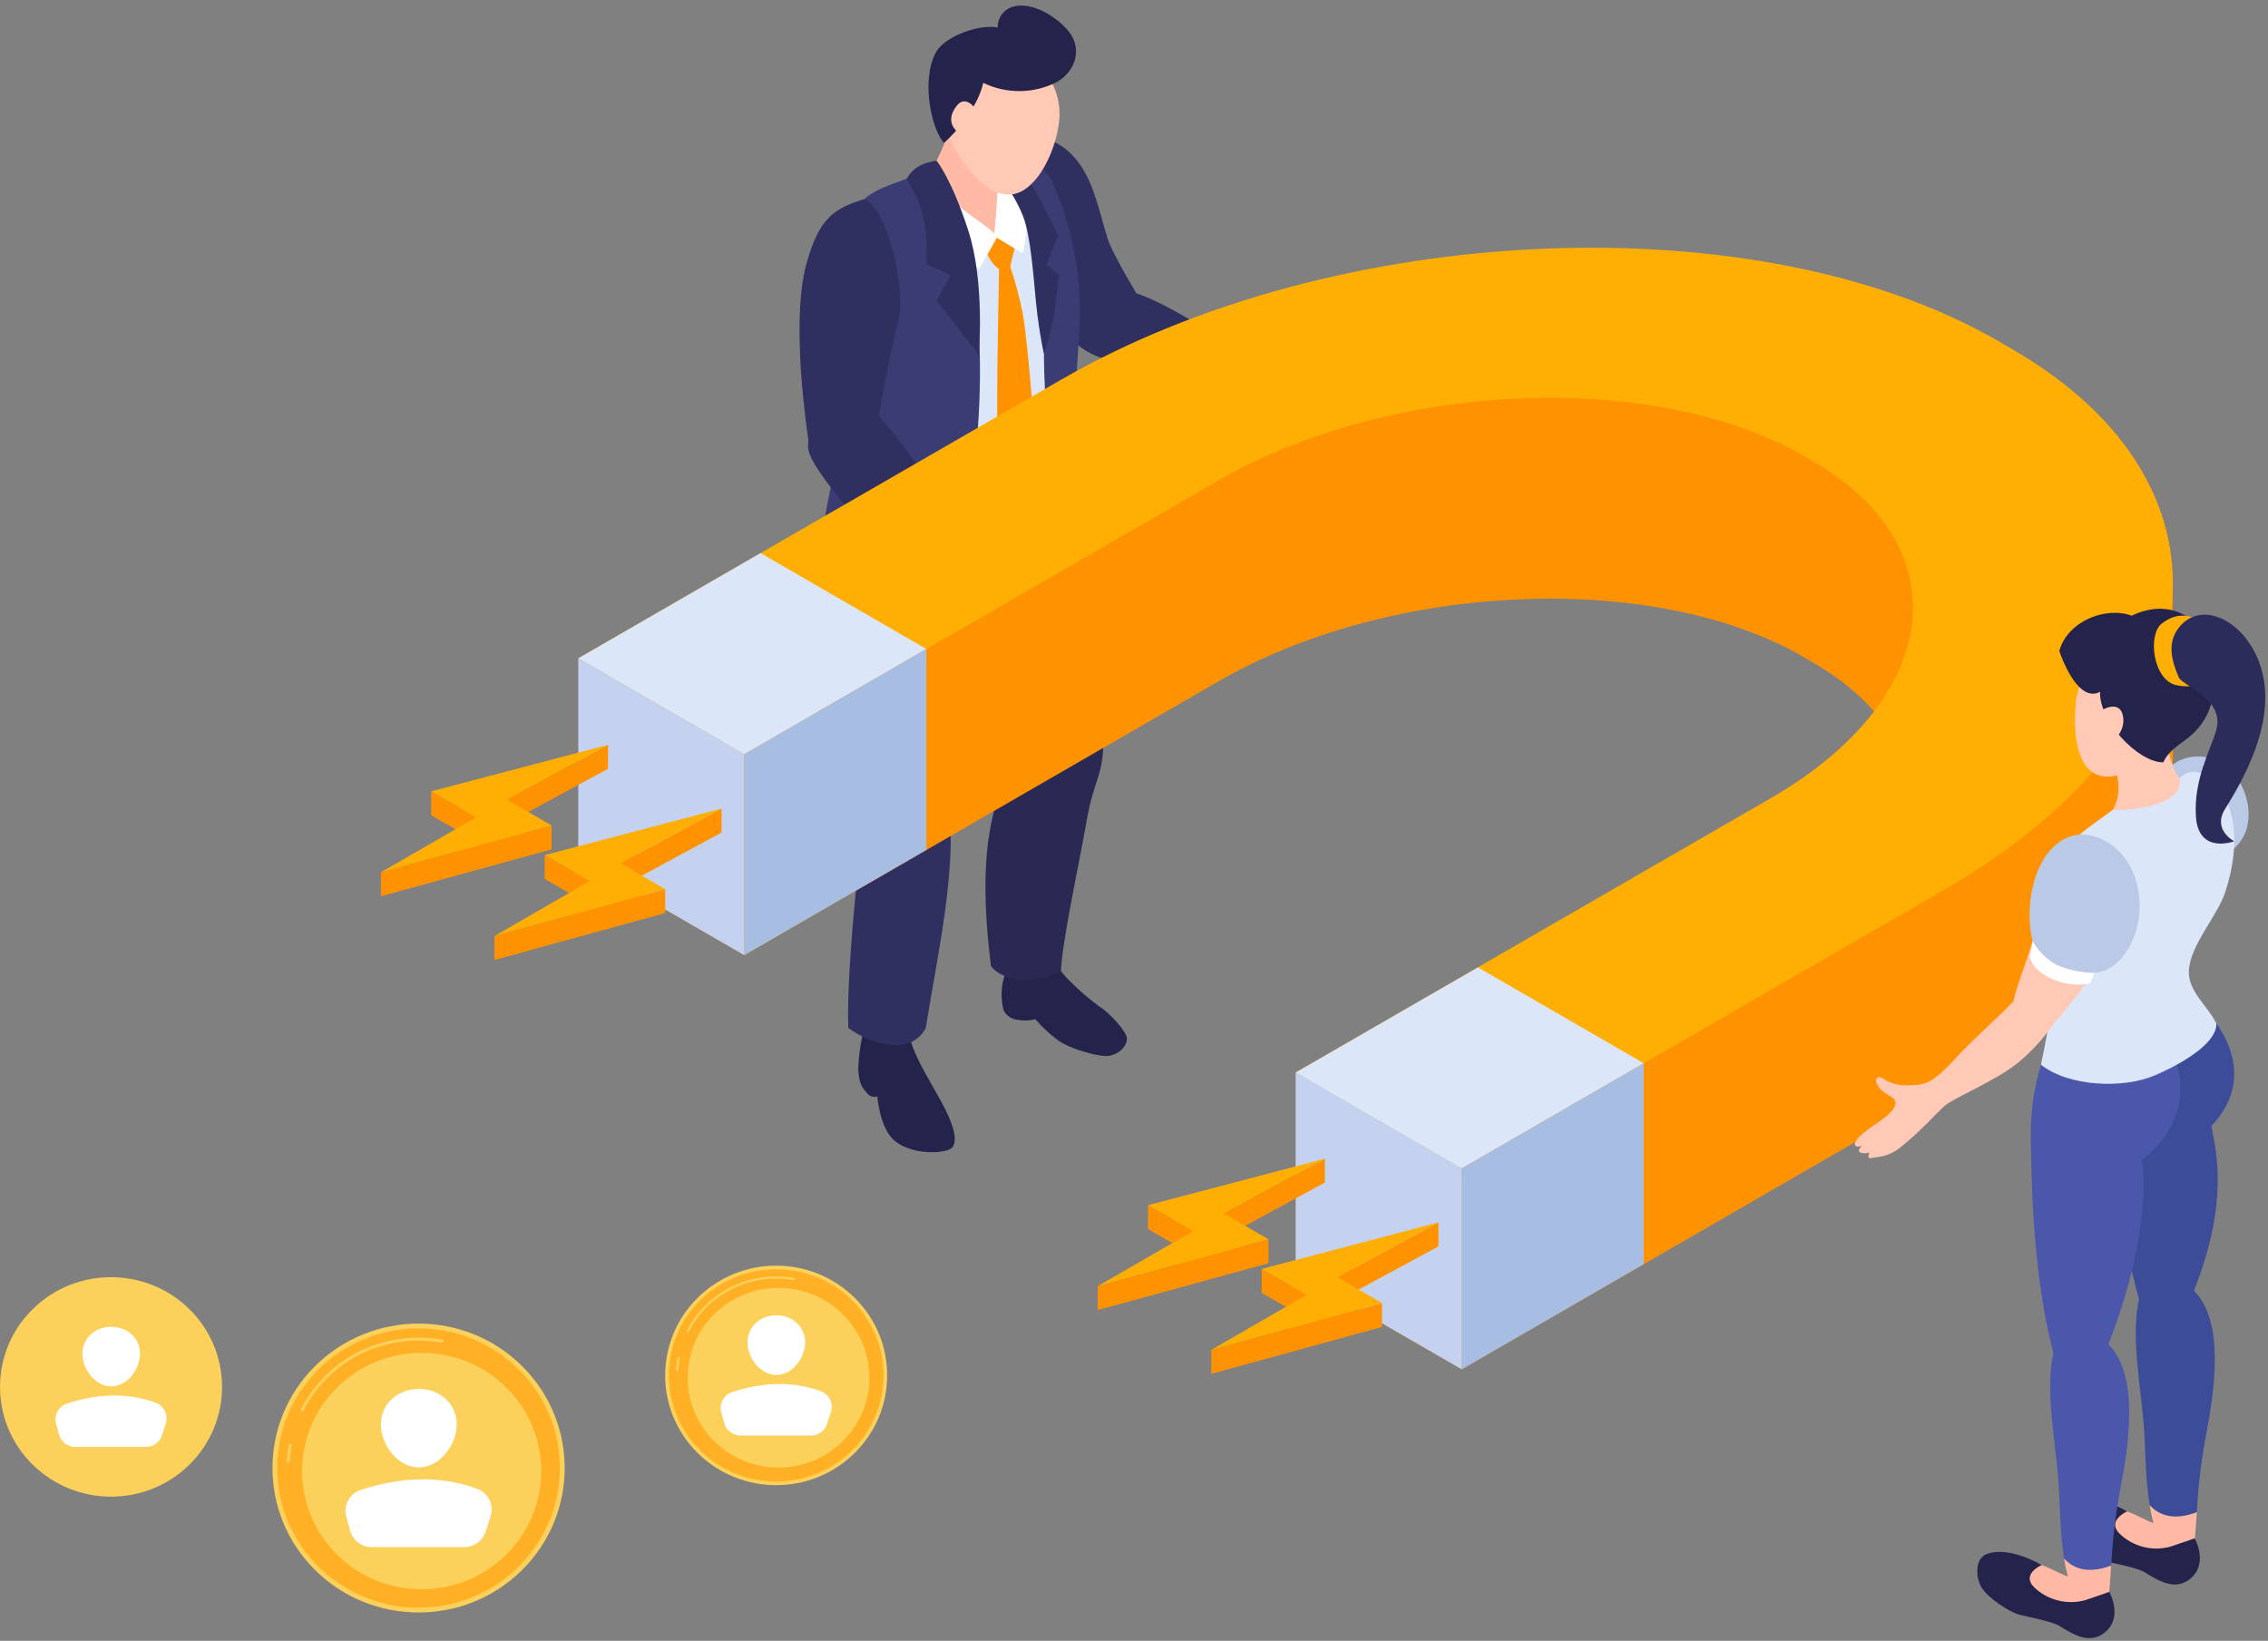 <svg width="340" height="246" viewBox="0 0 340 246" fill="none" xmlns="http://www.w3.org/2000/svg">
<rect x="0" y="0" width="340" height="246" fill="#808080" stroke="none"/>
<g clip-path="url(#clip0_1261_960)">
<path d="M151.063 143.766C150.908 144.937 150.664 146.093 150.333 147.226C150.052 148.63 150.093 150.08 150.453 151.466C150.641 151.851 150.922 152.181 151.272 152.428C151.622 152.674 152.028 152.829 152.453 152.876C153.366 153.057 154.308 153.036 155.213 152.816C156.244 154.011 157.409 155.085 158.683 156.016C160.683 157.406 164.973 158.486 166.153 158.306C168.053 158.016 169.073 156.536 168.923 155.576C168.773 154.616 166.543 151.976 164.703 150.826C163.015 149.582 161.436 148.197 159.983 146.686C159.117 145.739 158.334 144.718 157.643 143.636L151.063 143.766Z" fill="#23234C"/>
<path d="M129.593 154.116C129.031 156.144 128.719 158.233 128.663 160.336C128.793 162.626 129.333 163.166 130.023 163.936C130.198 164.154 130.436 164.312 130.704 164.391C130.972 164.47 131.258 164.465 131.523 164.376C131.523 164.376 131.843 169.076 134.073 170.986C136.303 172.896 140.353 173.066 142.213 172.376C144.073 171.686 142.843 168.316 141.023 165.006C139.203 161.696 136.893 158.156 136.313 155.166C131.863 154.516 129.593 154.116 129.593 154.116Z" fill="#23234C"/>
<path d="M162.833 123.436C164.053 116.246 165.473 116.726 165.443 110.046C165.443 106.766 164.253 99.266 161.883 83.676C160.653 75.586 158.723 74.226 156.173 69.126C155.913 68.596 147.723 72.796 143.983 74.776C143.643 74.956 140.383 83.586 141.813 90.326C142.363 92.906 148.813 110.586 151.733 113.826C148.973 120.526 146.353 126.986 148.553 144.826C150.423 147.336 155.683 147.546 159.063 145.576C159.063 141.926 162.013 128.256 162.833 123.436Z" fill="#292954"/>
<path d="M148.473 90.027C153.053 84.417 152.103 80.167 149.903 73.497C149.783 73.137 130.743 70.587 130.503 70.997C123.283 83.657 125.203 104.387 130.503 116.787C129.323 121.987 126.773 145.587 127.173 154.117C130.703 156.707 136.593 158.327 138.783 154.117C140.733 142.117 143.263 131.117 142.343 120.737C143.683 117.137 148.103 99.117 148.473 90.027Z" fill="#2F2F60"/>
<path d="M184.363 52.586C181.363 49.046 172.783 44.666 170.363 43.986C170.363 43.986 167.603 39.406 166.413 36.736C165.513 34.736 164.553 29.266 162.673 25.906C160.563 22.146 158.183 21.106 154.793 20.006C154.362 19.811 153.88 19.757 153.417 19.852C152.953 19.947 152.532 20.187 152.213 20.536C151.213 21.646 151.443 23.536 151.433 24.886C151.433 27.106 151.433 29.326 151.433 31.556C151.433 34.236 155.623 40.636 156.383 41.776C157.293 43.146 159.383 48.206 160.023 49.716C160.393 50.536 161.393 52.176 164.633 53.486C165.883 53.996 176.353 59.416 181.873 60.296C182.153 59.216 183.893 55.126 184.363 52.586Z" fill="#2F2F60"/>
<path d="M152.243 23.426C147.613 21.496 142.113 23.996 142.313 23.766C142.513 23.536 135.903 27.406 135.893 27.426C131.213 29.176 126.413 30.426 123.663 36.726C122.313 39.786 127.143 46.346 129.153 55.216C130.063 59.216 130.153 64.906 128.683 67.556C127.683 69.416 125.373 72.196 132.053 74.296C133.993 74.906 143.053 78.396 148.283 77.416C150.713 76.966 162.423 70.476 158.843 67.996C158.316 67.686 157.922 67.191 157.737 66.608C157.553 66.025 157.59 65.394 157.843 64.836C158.81 63.424 159.227 61.705 159.013 60.006C157.943 55.106 158.813 53.176 159.533 49.346C162.923 45.806 159.923 40.456 157.853 34.746C156.403 30.866 157.013 25.416 152.243 23.426Z" fill="#DCE6F9"/>
<path d="M151.133 22.406C151.128 22.336 151.128 22.266 151.133 22.196C148.383 22.616 144.773 21.036 142.393 19.386C141.491 21.986 140.311 24.48 138.873 26.826C139.873 26.876 141.953 29.726 143.643 32.706C144.363 33.976 147.463 37.256 149.413 36.496C152.413 35.336 150.923 32.926 151.003 29.496C151.076 27.156 151.119 24.793 151.133 22.406Z" fill="#FFB9A4"/>
<path d="M153.303 46.936C152.846 44.594 152.232 42.285 151.463 40.026C151.667 38.83 151.971 37.652 152.373 36.506L149.373 35.336L147.643 37.416C147.643 37.416 148.643 39.726 149.773 40.336C149.713 43.336 149.603 48.896 149.533 53.926C149.433 61.926 149.533 67.706 149.533 67.706C150.594 69.204 151.879 70.529 153.343 71.636C154.214 69.931 154.834 68.109 155.183 66.226C155.183 66.226 154.163 51.516 153.303 46.936Z" fill="#FF9201"/>
<path d="M136.563 26.886C136.563 26.886 141.513 29.026 143.563 30.736C146.343 33.036 147.663 33.656 149.043 34.986C149.183 34.656 149.553 28.406 149.553 28.406C149.553 28.406 151.873 28.696 151.853 28.746C152.783 29.816 153.42 31.108 153.703 32.496C153.961 34.335 153.818 36.208 153.283 37.986L149.443 35.636L146.803 40.336C144.187 38.109 141.69 35.746 139.323 33.256C137.85 31.418 136.897 29.218 136.563 26.886Z" fill="white"/>
<path d="M151.463 23.416C152.899 23.421 154.3 23.861 155.48 24.679C156.66 25.497 157.564 26.654 158.073 27.997C160.589 33.931 161.885 40.311 161.883 46.757C161.883 52.257 160.723 59.447 161.653 63.367C162.453 66.727 166.923 79.136 166.923 79.136C166.923 79.136 166.583 84.227 164.923 86.237C162.793 88.826 160.483 88.606 160.483 88.606C160.483 88.606 157.713 73.227 157.483 70.806C157.253 68.386 156.293 55.577 156.543 51.806C156.793 48.036 154.623 35.346 153.763 32.526C152.903 29.706 147.763 23.956 147.763 23.956L151.463 23.416Z" fill="#3C3C75"/>
<path d="M150.583 27.416C151.691 28.929 152.611 30.571 153.323 32.306C154.543 35.246 154.933 41.706 155.323 45.476C155.58 48.014 155.967 50.538 156.483 53.036C157.259 50.797 157.824 48.49 158.173 46.146C158.433 43.366 158.783 41.216 158.783 41.216L156.843 39.696L158.643 35.336C158.643 35.336 153.883 24.976 151.883 24.336C149.883 23.696 150.583 27.416 150.583 27.416Z" fill="#2F2F60"/>
<path d="M138.663 25.596C142.395 30.904 144.906 36.973 146.013 43.366C147.683 53.666 146.633 64.286 146.013 71.656C145.243 80.946 144.553 94.156 144.553 94.156C144.553 94.156 135.323 95.686 130.143 94.586C124.613 93.416 122.663 87.996 122.663 87.996C122.974 79.475 124.558 71.048 127.363 62.996C128.903 58.496 127.923 48.726 126.103 43.106C125.013 39.756 126.593 33.106 129.403 30.036C131.293 27.966 136.013 27.076 138.663 25.596Z" fill="#3C3C75"/>
<path d="M140.413 24.106C140.413 24.106 137.183 24.306 135.953 26.776C136.523 28.046 137.883 29.776 138.493 32.916C138.866 35.136 139 37.389 138.893 39.636L142.543 41.276L140.403 45.036L146.733 53.227C146.733 53.227 147.683 42.437 145.183 34.647C142.683 26.857 140.413 24.106 140.413 24.106Z" fill="#2F2F60"/>
<path d="M156.683 10.817C154.163 7.727 148.683 7.017 145.173 9.127C144.348 9.351 143.584 9.753 142.933 10.307C140.663 12.307 140.933 15.937 141.593 18.607C142.593 22.607 148.343 31.877 153.593 28.417C156.403 26.577 158.233 22.007 158.693 18.817C158.93 17.417 158.874 15.983 158.528 14.605C158.182 13.228 157.554 11.938 156.683 10.817Z" fill="#FFC9B6"/>
<path d="M160.343 4.886C158.573 2.516 154.073 -0.324 151.103 1.326C150.62 1.611 150.223 2.02 149.954 2.511C149.685 3.002 149.553 3.557 149.573 4.116C146.713 3.586 141.573 5.456 140.263 7.916C138.083 12.106 139.593 19.276 141.513 21.426C143.513 19.686 146.593 15.986 147.403 12.426C149.122 13.253 151.008 13.674 152.916 13.655C154.823 13.636 156.701 13.178 158.403 12.316C161.143 10.766 162.293 7.516 160.343 4.886Z" fill="#23234C"/>
<path d="M146.463 16.627C146.463 16.627 144.863 13.957 143.383 15.906C141.133 18.907 144.383 20.306 144.383 20.306L146.463 16.627Z" fill="#FFC9B6"/>
<path d="M138.163 71.156C137.353 69.006 133.933 64.906 131.743 62.346C132.523 58.006 133.813 51.196 134.623 48.346C136.073 43.346 132.753 30.716 129.503 29.866C125.303 31.206 122.803 32.386 120.833 39.776C118.983 46.706 120.153 58.936 121.163 65.776C121.363 67.166 119.903 67.336 125.843 74.716C129.633 79.436 133.293 80.446 133.293 80.446L139.063 75.446C139.063 75.446 140.013 76.096 138.163 71.156Z" fill="#2F2F60"/>
<path d="M139.063 75.566C139.063 75.566 137.383 73.956 135.063 76.006C134.383 76.527 133.861 77.226 133.556 78.026C133.25 78.826 133.173 79.695 133.333 80.536C134.646 81.214 135.736 82.256 136.473 83.536C138.023 86.536 139.203 91.376 140.823 93.536C143.173 96.536 144.983 95.006 146.163 93.296C147.343 91.586 146.503 89.386 145.663 87.616C144.823 85.846 144.313 84.276 145.003 84.216C145.463 84.216 146.823 85.796 148.283 85.856C149.743 85.916 149.723 84.766 147.753 83.586C146.753 82.996 146.633 82.046 144.753 80.806C143.313 79.806 142.473 80.376 142.103 79.876C141.009 78.498 139.994 77.059 139.063 75.566Z" fill="#FFC9B6"/>
<path d="M301.543 82.406L299.543 81.237C264.603 40.947 197.063 53.356 155.653 77.237L86.683 128.826L111.583 143.196L182.723 102.116C208.573 87.197 248.013 85.516 270.413 98.516L271.673 99.257C294.063 112.176 291.223 134.956 265.383 149.876L194.233 190.916L219.123 205.286L291.463 163.516C332.873 139.616 337.413 103.116 301.543 82.406Z" fill="#FF9201"/>
<path d="M219.133 175.166V205.286L325.743 117.646L325.713 86.116L219.133 175.166Z" fill="#FF9201"/>
<path d="M301.543 52.286L299.543 51.117C263.683 30.407 200.463 33.026 159.053 56.937L86.683 98.697L111.583 113.066L182.723 71.996C208.573 57.077 248.033 55.437 270.413 68.356L271.673 69.087C294.063 82.016 291.223 104.796 265.383 119.716L194.233 160.786L219.123 175.166L291.463 133.396C332.873 109.516 337.413 72.987 301.543 52.286Z" fill="#FFAF04"/>
<path d="M194.233 160.796V190.916L219.133 205.286V175.166L194.233 160.796Z" fill="#C5D2EF"/>
<path d="M86.693 98.707V128.827L111.583 143.197V113.077L86.693 98.707Z" fill="#C5D2EF"/>
<path d="M86.693 98.706L114.013 82.926L138.863 97.296L111.583 113.076L86.693 98.706Z" fill="#DCE6F9"/>
<path d="M138.863 97.296L111.583 113.076V143.196L138.863 127.426V97.296Z" fill="#A8BDE2"/>
<path d="M194.233 160.807L221.563 145.037L246.413 159.407L219.133 175.177L194.233 160.807Z" fill="#DCE6F9"/>
<path d="M246.413 159.406L219.133 175.176V205.296L246.413 189.526V159.406Z" fill="#A8BDE2"/>
<path d="M91.153 115.236L64.643 122.206L71.383 126.096L57.103 134.346L82.693 127.316L75.983 123.446L91.153 115.236Z" fill="#FF9201"/>
<path d="M91.153 111.667V115.237L75.983 123.447V119.877L91.153 111.667Z" fill="#FF9201"/>
<path d="M82.693 123.756V127.316L57.103 134.346V130.776L82.693 123.756Z" fill="#FF9201"/>
<path d="M64.643 118.636V122.206L71.383 126.096V122.536L64.643 118.636Z" fill="#FF9201"/>
<path d="M91.153 111.667L64.643 118.637L71.383 122.536L57.103 130.777L82.693 123.757L75.983 119.877L91.153 111.667Z" fill="#FFAF04"/>
<path d="M108.173 124.787L81.663 131.757L88.413 135.657L74.123 143.897L99.723 136.867L93.013 132.997L108.173 124.787Z" fill="#FF9201"/>
<path d="M108.173 121.227V124.787L93.013 132.997V129.427L108.173 121.227Z" fill="#FF9201"/>
<path d="M99.723 133.307V136.867L74.123 143.897V140.337L99.723 133.307Z" fill="#FF9201"/>
<path d="M81.663 128.196V131.756L88.413 135.656V132.086L81.663 128.196Z" fill="#FF9201"/>
<path d="M108.173 121.227L81.663 128.197L88.413 132.087L74.123 140.337L99.723 133.307L93.013 129.427L108.173 121.227Z" fill="#FFAF04"/>
<path d="M198.613 177.276L172.103 184.246L178.853 188.146L164.563 196.386L190.163 189.366L183.453 185.486L198.613 177.276Z" fill="#FF9201"/>
<path d="M198.613 173.716V177.276L183.453 185.486V181.926L198.613 173.716Z" fill="#FF9201"/>
<path d="M190.163 185.796V189.366L164.563 196.386V192.826L190.163 185.796Z" fill="#FF9201"/>
<path d="M172.103 180.687V184.247L178.853 188.147V184.577L172.103 180.687Z" fill="#FF9201"/>
<path d="M198.613 173.716L172.103 180.686L178.853 184.576L164.563 192.826L190.163 185.796L183.453 181.926L198.613 173.716Z" fill="#FFAF04"/>
<path d="M215.643 186.836L189.133 193.806L195.873 197.696L181.593 205.946L207.183 198.916L200.473 195.046L215.643 186.836Z" fill="#FF9201"/>
<path d="M215.643 183.267V186.837L200.473 195.047V191.477L215.643 183.267Z" fill="#FF9201"/>
<path d="M207.183 195.356V198.916L181.593 205.946V202.376L207.183 195.356Z" fill="#FF9201"/>
<path d="M189.133 190.247V193.807L195.873 197.697V194.137L189.133 190.247Z" fill="#FF9201"/>
<path d="M215.643 183.267L189.133 190.247L195.873 194.137L181.593 202.377L207.183 195.357L200.473 191.477L215.643 183.267Z" fill="#FFAF04"/>
<path d="M329.333 226.706C329.524 222.952 329.962 219.214 330.643 215.516C332.003 208.466 333.553 198.176 328.903 193.516C334.123 180.236 332.283 172.896 331.513 168.826C339.293 160.586 331.883 151.876 328.133 149.196C326.133 151.646 314.373 156.476 314.303 156.776C312.883 162.826 314.183 169.166 315.983 175.036C317.093 178.686 318.063 184.866 320.663 194.876C319.453 199.876 320.823 207.396 321.323 213.026C321.673 216.956 321.553 221.416 322.263 225.626C323.393 226.926 325.553 228.146 329.333 226.706Z" fill="#3C4C99"/>
<path d="M315.723 226.126C313.053 227.176 312.293 228.126 313.013 229.846C313.606 231.033 314.468 232.064 315.53 232.857C316.593 233.651 317.827 234.185 319.133 234.416C322.713 235.156 324.733 239.336 328.563 235.416C329.563 234.416 329.343 232.516 329.013 231.116C329.073 230.116 329.253 227.816 329.333 226.726C325.553 228.166 323.393 226.946 322.263 225.656C322.404 226.567 322.598 227.468 322.843 228.356C321.473 227.926 317.503 225.416 315.723 226.126Z" fill="#FFB9A4"/>
<path d="M329.013 230.626C329.013 230.626 326.773 231.426 325.333 231.886C324.016 232.243 322.629 232.254 321.306 231.917C319.983 231.581 318.77 230.909 317.783 229.966C315.723 227.966 318.883 226.596 318.883 226.596C318.883 226.596 313.883 223.596 310.533 224.996C308.983 225.646 308.913 228.256 309.803 229.866C310.693 231.476 314.033 233.656 315.523 234.036C317.013 234.416 320.403 235.036 321.523 235.726C323.603 236.986 326.233 238.726 328.613 236.456C330.993 234.186 329.013 230.626 329.013 230.626Z" fill="#23234C"/>
<path d="M316.493 234.747C316.688 230.989 317.126 227.248 317.803 223.547C319.163 216.547 320.723 206.217 316.073 201.547C321.293 188.277 321.823 178.007 321.073 173.947C330.073 166.947 326.833 157.377 323.073 154.707C321.073 157.147 308.073 153.217 306.713 157.237C304.173 164.987 304.283 167.737 304.633 178.097C304.763 181.917 305.233 192.897 307.833 202.907C306.623 207.907 307.993 215.427 308.503 221.067C308.853 224.997 308.733 229.457 309.433 233.667C310.563 234.967 312.713 236.187 316.493 234.747Z" fill="#4B57AA"/>
<path d="M302.883 234.156C300.223 235.216 299.453 236.156 300.173 237.886C300.767 239.071 301.63 240.099 302.693 240.891C303.755 241.683 304.988 242.215 306.293 242.446C309.873 243.196 311.873 247.036 315.703 243.096C316.703 242.096 316.513 240.526 316.173 239.096C316.243 238.096 316.423 235.796 316.493 234.716C312.713 236.156 310.563 234.936 309.423 233.646C309.565 234.557 309.759 235.458 310.003 236.346C308.633 235.956 304.673 233.446 302.883 234.156Z" fill="#FFB9A4"/>
<path d="M316.203 238.656C316.203 238.656 313.963 239.466 312.523 239.926C311.204 240.275 309.818 240.281 308.497 239.943C307.176 239.605 305.962 238.935 304.973 237.996C302.913 235.996 306.073 234.636 306.073 234.636C306.073 234.636 301.073 231.636 297.723 233.036C296.173 233.676 296.103 236.296 296.993 237.896C297.883 239.496 301.223 241.696 302.723 242.076C304.223 242.456 307.603 243.076 308.723 243.766C310.803 245.026 313.443 246.766 315.823 244.486C318.203 242.206 316.203 238.656 316.203 238.656Z" fill="#23234C"/>
<path d="M331.693 113.777C328.223 112.537 324.003 114.507 323.833 118.067C321.923 121.307 323.833 126.067 326.783 128.227C330.253 130.747 335.613 128.227 336.783 124.297C337.953 120.367 335.743 115.227 331.693 113.777Z" fill="#BAC9E5"/>
<path d="M331.333 119.646C331.294 119.502 331.218 119.371 331.113 119.266C331.008 119.161 330.877 119.085 330.733 119.046C326.643 117.926 325.733 115.716 324.983 112.046C324.948 111.924 324.886 111.812 324.801 111.717C324.716 111.623 324.611 111.549 324.494 111.501C324.377 111.453 324.25 111.432 324.123 111.44C323.997 111.448 323.873 111.484 323.763 111.546C321.635 112.876 319.324 113.886 316.903 114.546C319.203 121.386 315.043 122.856 313.243 125.546C312.783 126.226 317.523 129.676 320.053 129.316C322.261 129.036 324.385 128.29 326.283 127.126C328.353 125.786 331.933 122.456 331.333 119.646Z" fill="#FFC9B6"/>
<path d="M325.523 103.946C325.133 100.416 322.253 95.726 318.293 96.016C314.333 96.306 311.533 102.306 311.213 105.086C310.683 109.816 311.103 118.736 318.563 115.876C324.383 113.646 326.093 109.196 325.523 103.946Z" fill="#FFC9B6"/>
<path d="M331.723 96.967C329.913 93.067 325.623 89.417 319.563 92.307C315.653 90.867 309.933 93.137 308.713 97.597C309.963 101.177 312.233 105.097 314.823 103.717C314.643 108.057 320.483 114.297 324.293 114.297C325.693 111.297 328.783 111.297 330.863 107.147C332.013 104.867 332.843 99.367 331.723 96.967Z" fill="#23234C"/>
<path d="M314.823 106.616C314.823 106.616 317.823 104.616 318.283 107.486C318.402 108.312 318.23 109.153 317.798 109.866C317.366 110.579 316.7 111.12 315.913 111.396L314.823 106.616Z" fill="#FFC9B6"/>
<path d="M330.283 93.136C327.803 92.046 326.203 91.886 324.083 93.476C321.963 95.066 322.693 101.906 326.233 102.716C328.513 103.236 331.443 102.626 332.653 100.616C334.203 98.056 333.933 94.736 330.283 93.136Z" fill="#FFAF04"/>
<path d="M333.613 133.686C336.203 125.686 334.613 120.366 332.333 117.746C331.393 116.666 329.163 114.446 326.723 116.646C327.513 120.286 321.223 121.456 316.663 121.456C313.213 124.036 310.113 125.836 308.143 129.326C306.053 133.016 305.053 136.766 309.503 139.456C308.143 143.506 308.203 149.206 305.963 159.626C310.123 162.926 318.303 163.256 323.063 161.216C328.203 158.996 332.423 155.976 332.253 153.446C331.103 150.986 328.003 148.636 328.133 145.576C328.293 141.706 332.433 137.356 333.613 133.686Z" fill="#DCE6F9"/>
<path d="M279.143 171.756C279.143 171.756 278.473 172.086 278.143 171.756C277.813 171.426 278.383 170.386 280.783 168.806C283.183 167.226 284.263 166.146 284.133 165.216C284.003 164.286 282.313 164.146 281.523 162.796C280.923 161.796 281.373 161.086 282.363 161.746C283.598 162.523 285.064 162.852 286.513 162.676C288.233 162.616 289.403 162.786 293.153 158.676C295.813 155.766 299.563 152.546 301.833 150.096C302.373 147.486 304.693 141.876 304.953 139.986C305.399 137.685 306.213 135.47 307.363 133.426C308.503 131.256 316.653 131.266 316.703 136.256C316.753 140.806 317.063 140.716 314.703 144.406C311.063 150.146 308.703 152.296 306.933 154.756C305.605 156.489 304.078 158.06 302.383 159.436C298.943 162.176 292.873 164.576 291.463 165.846C290.053 167.116 288.093 169.446 284.813 172.086C283.889 172.817 282.789 173.29 281.623 173.456C281.262 173.486 280.905 173.543 280.553 173.626C279.733 173.796 280.273 172.776 280.273 172.776C279.811 172.945 279.305 172.945 278.843 172.776C278.323 172.516 279.143 171.756 279.143 171.756Z" fill="#FFC9B6"/>
<path d="M309.543 125.747C304.543 128.317 303.473 136.627 304.733 141.117C303.893 143.047 309.153 147.617 314.003 145.867C319.063 145.407 322.303 137.747 320.003 131.397C318.303 126.517 313.243 123.837 309.543 125.747Z" fill="#BAC9E5"/>
<path d="M304.733 141.116L304.303 143.396C304.303 143.396 304.373 145.156 307.363 146.646C309.202 147.543 311.28 147.826 313.293 147.456L314.003 145.866C312.068 145.832 310.158 145.432 308.373 144.686C306.842 143.87 305.579 142.63 304.733 141.116Z" fill="white"/>
<path d="M326.733 93.966C324.733 96.396 325.623 99.216 326.633 101.576C327.153 102.786 333.543 104.786 332.253 109.416C331.423 112.416 328.793 116.876 329.203 122.506C329.613 128.136 334.933 126.126 334.933 126.126C334.933 126.126 331.633 124.426 333.543 121.316C335.453 118.206 340.833 109.646 339.333 101.686C337.833 93.726 330.453 89.516 326.733 93.966Z" fill="#2C2C5B"/>
</g>
<g clip-path="url(#clip1_1261_960)">
<path d="M78.24 235.407C86.794 226.95 86.794 213.238 78.24 204.78C69.685 196.323 55.815 196.323 47.261 204.78C38.706 213.238 38.706 226.95 47.261 235.407C55.815 243.865 69.685 243.865 78.24 235.407Z" fill="#FBD15B"/>
<path d="M62.748 241.03C74.444 241.03 83.926 231.656 83.926 220.092C83.926 208.528 74.444 199.154 62.748 199.154C51.051 199.154 41.57 208.528 41.57 220.092C41.57 231.656 51.051 241.03 62.748 241.03Z" fill="#FFB024"/>
<path d="M43.226 219.284C43.219 219.284 43.219 219.284 43.211 219.284C43.091 219.277 42.994 219.173 43.001 219.055C43.046 218.232 43.144 217.409 43.286 216.601C43.309 216.483 43.421 216.401 43.549 216.424C43.669 216.446 43.751 216.557 43.729 216.683C43.586 217.469 43.489 218.276 43.451 219.084C43.444 219.196 43.346 219.284 43.226 219.284Z" fill="#FBD15B"/>
<path d="M45.288 211.614C45.251 211.614 45.221 211.606 45.191 211.591C45.078 211.539 45.033 211.406 45.093 211.295C48.482 204.661 55.244 200.541 62.755 200.541C63.955 200.541 65.154 200.644 66.324 200.859C66.444 200.881 66.526 200.993 66.504 201.119C66.481 201.237 66.369 201.319 66.241 201.297C65.102 201.089 63.925 200.985 62.755 200.985C55.416 200.985 48.804 205.01 45.49 211.495C45.445 211.569 45.37 211.614 45.288 211.614Z" fill="#FBD15B"/>
<path d="M75.886 233.076C82.886 226.155 82.886 214.935 75.886 208.014C68.886 201.094 57.537 201.094 50.537 208.014C43.537 214.935 43.537 226.155 50.537 233.076C57.537 239.996 68.886 239.996 75.886 233.076Z" fill="#FBD15B"/>
<path d="M68.468 213.54C68.468 216.646 65.919 219.996 62.785 219.996C59.644 219.996 57.103 216.646 57.103 213.54C57.103 210.435 59.652 208.233 62.785 208.233C65.919 208.233 68.468 210.435 68.468 213.54Z" fill="white"/>
<path d="M55.723 231.943H69.6C71.062 231.943 72.351 231.009 72.801 229.631L73.551 227.326C74.098 225.636 73.206 223.805 71.526 223.197C65.882 221.159 60.041 221.419 54.059 223.383C52.38 223.931 51.45 225.71 51.915 227.392L52.492 229.49C52.882 230.943 54.209 231.943 55.723 231.943Z" fill="white"/>
<path d="M128.123 217.84C134.623 211.414 134.623 200.996 128.123 194.571C121.624 188.145 111.087 188.145 104.587 194.571C98.088 200.996 98.088 211.414 104.587 217.84C111.087 224.265 121.624 224.265 128.123 217.84Z" fill="#FBD15B"/>
<path d="M116.357 222.108C125.243 222.108 132.445 214.987 132.445 206.203C132.445 197.418 125.243 190.297 116.357 190.297C107.472 190.297 100.269 197.418 100.269 206.203C100.269 214.987 107.472 222.108 116.357 222.108Z" fill="#FFB024"/>
<path d="M101.529 205.595H101.521C101.424 205.588 101.356 205.513 101.364 205.417C101.394 204.794 101.469 204.165 101.581 203.549C101.596 203.46 101.686 203.394 101.776 203.416C101.866 203.431 101.934 203.52 101.911 203.609C101.799 204.209 101.731 204.824 101.701 205.432C101.694 205.521 101.619 205.595 101.529 205.595Z" fill="#FBD15B"/>
<path d="M103.088 199.762C103.065 199.762 103.035 199.755 103.013 199.747C102.93 199.703 102.893 199.607 102.938 199.525C105.509 194.485 110.652 191.357 116.357 191.357C117.264 191.357 118.179 191.439 119.071 191.602C119.161 191.617 119.221 191.706 119.206 191.795C119.191 191.884 119.101 191.95 119.011 191.928C118.141 191.772 117.249 191.691 116.365 191.691C110.787 191.691 105.764 194.752 103.245 199.673C103.215 199.733 103.155 199.762 103.088 199.762Z" fill="#FBD15B"/>
<path d="M126.34 216.074C131.66 210.815 131.66 202.288 126.34 197.029C121.021 191.77 112.396 191.77 107.077 197.029C101.757 202.288 101.757 210.815 107.077 216.074C112.396 221.333 121.021 221.333 126.34 216.074Z" fill="#FBD15B"/>
<path d="M120.698 201.23C120.698 203.587 118.764 206.136 116.38 206.136C113.996 206.136 112.062 203.587 112.062 201.23C112.062 198.873 113.996 197.198 116.38 197.198C118.764 197.198 120.698 198.873 120.698 201.23Z" fill="white"/>
<path d="M111.02 215.216H121.568C122.677 215.216 123.659 214.504 123.997 213.459L124.566 211.702C124.979 210.42 124.304 209.027 123.029 208.567C118.741 207.018 114.303 207.218 109.753 208.708C108.478 209.131 107.774 210.472 108.126 211.754L108.561 213.348C108.861 214.452 109.865 215.216 111.02 215.216Z" fill="white"/>
<path d="M28.413 219.565C34.913 213.139 34.913 202.721 28.413 196.296C21.914 189.87 11.377 189.87 4.877 196.296C-1.622 202.721 -1.622 213.139 4.877 219.565C11.377 225.99 21.914 225.99 28.413 219.565Z" fill="#FBD15B"/>
<path d="M16.643 223.835C25.528 223.835 32.731 216.714 32.731 207.93C32.731 199.145 25.528 192.024 16.643 192.024C7.758 192.024 0.555 199.145 0.555 207.93C0.555 216.714 7.758 223.835 16.643 223.835Z" fill="#FBD15B"/>
<path d="M1.814 207.315H1.807C1.709 207.307 1.642 207.233 1.649 207.137C1.679 206.514 1.754 205.884 1.867 205.269C1.882 205.18 1.972 205.113 2.062 205.136C2.152 205.15 2.219 205.239 2.197 205.328C2.084 205.929 2.017 206.544 1.987 207.152C1.979 207.248 1.904 207.315 1.814 207.315Z" fill="#FBD15B"/>
<path d="M3.374 201.489C3.351 201.489 3.321 201.481 3.299 201.474C3.216 201.429 3.179 201.333 3.224 201.252C5.795 196.212 10.938 193.084 16.643 193.084C17.55 193.084 18.465 193.166 19.357 193.329C19.447 193.343 19.506 193.432 19.492 193.521C19.477 193.61 19.387 193.677 19.297 193.655C18.427 193.499 17.535 193.418 16.65 193.418C11.073 193.418 6.05 196.479 3.531 201.4C3.501 201.452 3.441 201.489 3.374 201.489Z" fill="#FBD15B"/>
<path d="M26.625 217.794C31.945 212.535 31.945 204.008 26.625 198.749C21.305 193.49 12.681 193.49 7.361 198.749C2.042 204.008 2.042 212.535 7.361 217.794C12.681 223.053 21.305 223.053 26.625 217.794Z" fill="#FBD15B"/>
<path d="M20.991 202.949C20.991 205.306 19.057 207.855 16.673 207.855C14.289 207.855 12.354 205.306 12.354 202.949C12.354 200.592 14.289 198.917 16.673 198.917C19.057 198.917 20.991 200.592 20.991 202.949Z" fill="white"/>
<path d="M11.305 216.935H21.853C22.962 216.935 23.945 216.223 24.282 215.178L24.852 213.422C25.264 212.139 24.589 210.746 23.315 210.287C19.027 208.738 14.589 208.938 10.038 210.427C8.764 210.85 8.059 212.191 8.411 213.474L8.846 215.067C9.146 216.171 10.158 216.935 11.305 216.935Z" fill="white"/>
</g>
<defs>
<clipPath id="clip0_1261_960">
<rect width="282.49" height="244.77" fill="white" transform="translate(57.103 0.836)"/>
</clipPath>
<clipPath id="clip1_1261_960">
<rect width="133" height="52" fill="white" transform="translate(0 189.749)"/>
</clipPath>
</defs>
</svg>
